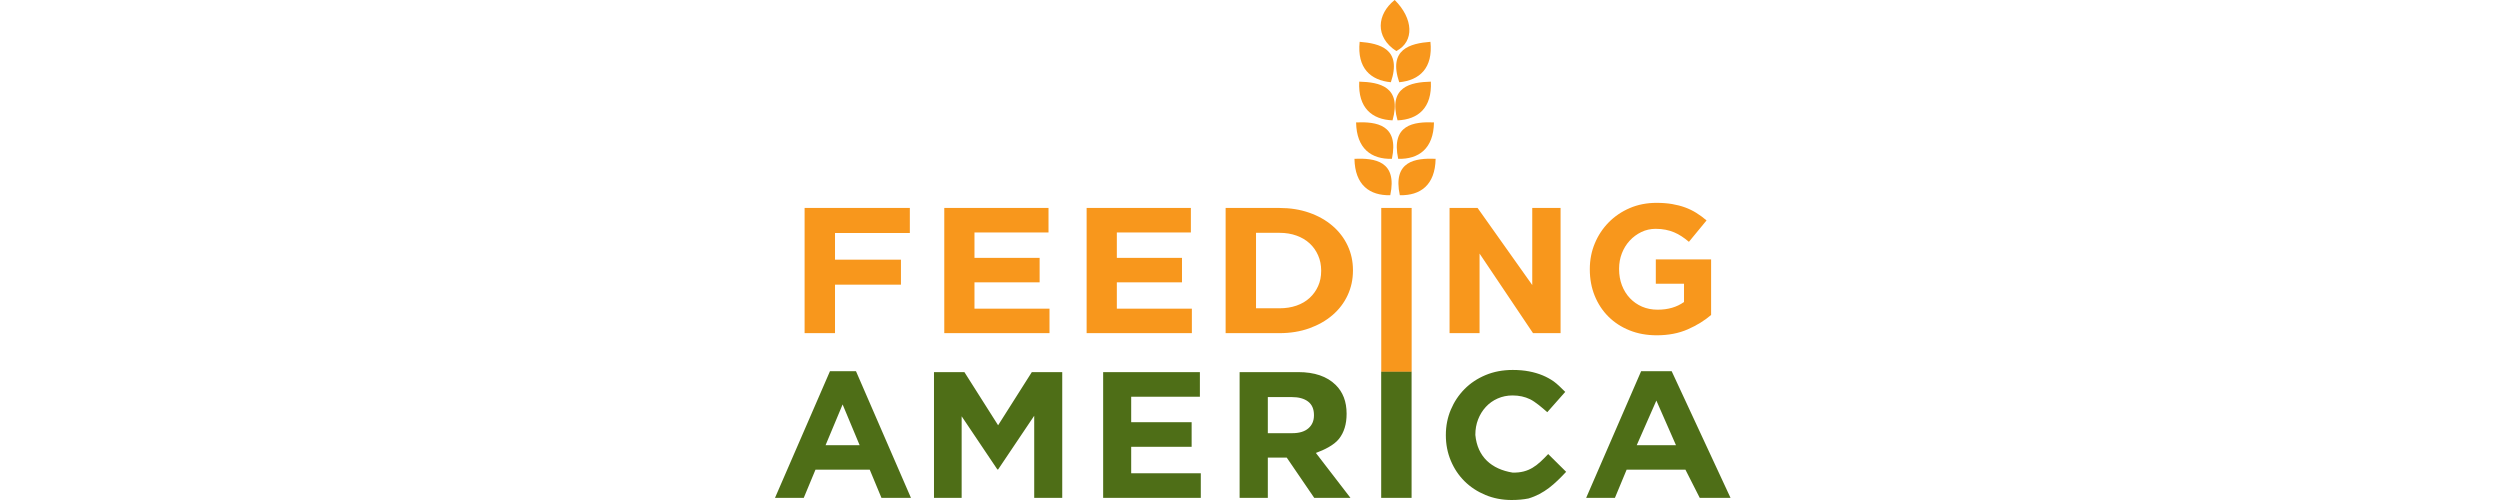 <svg width="200" height="40" viewBox="0 0 200 40" fill="none" xmlns="http://www.w3.org/2000/svg">
<path d="M64.368 16.637H72.787V18.64H66.801V20.772H72.076V22.775H66.801V26.652H64.368V16.637ZM75.542 16.637H83.881V18.598H77.958V20.629H83.17V22.589H77.958V24.692H83.96V26.652H75.542V16.637ZM86.93 16.637H95.27V18.598H89.347V20.629H94.559V22.589H89.347V24.692H95.349V26.652H86.93V16.637ZM102.362 24.663C102.857 24.663 103.309 24.592 103.72 24.449C104.131 24.306 104.481 24.101 104.77 23.834C105.06 23.566 105.286 23.252 105.449 22.889C105.613 22.527 105.694 22.122 105.694 21.674V21.645C105.694 21.206 105.613 20.801 105.449 20.429C105.286 20.057 105.06 19.737 104.77 19.47C104.481 19.203 104.131 18.996 103.72 18.848C103.309 18.7 102.857 18.626 102.362 18.626H100.482V24.663H102.362ZM98.05 16.637H102.362C103.225 16.637 104.017 16.764 104.739 17.017C105.46 17.269 106.081 17.62 106.602 18.068C107.124 18.516 107.526 19.043 107.811 19.649C108.095 20.255 108.237 20.91 108.237 21.616V21.645C108.237 22.35 108.095 23.009 107.811 23.619C107.526 24.229 107.124 24.759 106.602 25.207C106.081 25.655 105.46 26.008 104.739 26.266C104.017 26.523 103.225 26.652 102.362 26.652H98.05V16.637ZM110.5 16.637H112.932V29.749H110.5V16.637ZM115.965 16.637H118.207L122.58 22.803V16.637H124.846V26.652H122.642L118.365 20.285V26.652H115.965V16.637Z" fill="#F8971C"></path>
<path d="M132.538 26.823C131.743 26.823 131.018 26.692 130.363 26.428C129.709 26.165 129.146 25.799 128.676 25.331C128.205 24.863 127.839 24.306 127.577 23.663C127.316 23.019 127.185 22.316 127.185 21.555V21.526C127.185 20.794 127.318 20.109 127.585 19.47C127.851 18.831 128.222 18.27 128.698 17.787C129.173 17.304 129.735 16.924 130.385 16.645C131.035 16.367 131.748 16.228 132.524 16.228C132.98 16.228 133.394 16.26 133.768 16.323C134.141 16.387 134.488 16.477 134.808 16.594C135.128 16.711 135.428 16.858 135.71 17.033C135.991 17.209 136.263 17.409 136.524 17.633L135.113 19.346C134.919 19.18 134.725 19.033 134.531 18.907C134.337 18.78 134.136 18.672 133.927 18.584C133.719 18.497 133.494 18.428 133.251 18.38C133.009 18.331 132.742 18.306 132.451 18.306C132.044 18.306 131.663 18.392 131.309 18.562C130.955 18.733 130.644 18.962 130.378 19.25C130.111 19.538 129.903 19.875 129.752 20.26C129.602 20.645 129.527 21.058 129.527 21.497V21.526C129.527 21.994 129.602 22.426 129.752 22.821C129.903 23.216 130.116 23.56 130.392 23.853C130.669 24.145 130.994 24.372 131.367 24.533C131.741 24.694 132.155 24.775 132.611 24.775C133.445 24.775 134.148 24.57 134.721 24.16V22.697H132.465V20.75H136.888V25.199C136.364 25.648 135.741 26.031 135.019 26.348C134.296 26.665 133.469 26.823 132.538 26.823Z" fill="#F8971C"></path>
<path d="M68.772 35.617L67.409 32.355L66.045 35.617H68.772ZM66.397 29.697H68.479L72.876 39.828H70.516L69.578 37.571H65.239L64.301 39.828H62L66.397 29.697ZM74.719 29.768H77.152L79.849 34.022L82.546 29.768H84.979V39.828H82.737V33.26L79.849 37.557H79.79L76.932 33.303V39.828H74.719V29.768ZM88.252 29.768H95.991V31.737H90.495V33.778H95.331V35.746H90.495V37.859H96.064V39.828H88.252V29.768ZM103.388 34.654C103.944 34.654 104.372 34.525 104.67 34.266C104.968 34.008 105.117 33.663 105.117 33.231V33.203C105.117 32.724 104.961 32.365 104.648 32.125C104.335 31.886 103.9 31.766 103.343 31.766H101.426V34.654H103.388ZM99.169 29.768H103.858C105.158 29.768 106.155 30.108 106.849 30.789C107.435 31.363 107.728 32.13 107.728 33.088V33.116C107.728 33.931 107.525 34.594 107.12 35.107C106.714 35.62 105.925 35.996 105.27 36.235L108.036 39.828H105.138L102.94 36.609H102.91H101.426V39.828H99.169V29.768ZM110.495 29.741H112.927V39.828H110.495V29.741ZM120.93 40C120.177 40 119.479 39.866 118.834 39.598C118.189 39.329 117.632 38.963 117.163 38.498C116.694 38.034 116.328 37.485 116.064 36.853C115.8 36.221 115.668 35.545 115.668 34.827V34.798C115.668 34.08 115.8 33.407 116.064 32.779C116.328 32.151 116.694 31.601 117.163 31.126C117.632 30.652 118.194 30.278 118.849 30.005C119.503 29.732 120.226 29.596 121.018 29.596C121.497 29.596 121.934 29.634 122.33 29.711C122.725 29.787 123.084 29.893 123.407 30.027C123.729 30.161 124.028 30.324 124.301 30.516C124.575 30.707 124.984 31.121 125.219 31.351L123.782 32.975C123.382 32.62 122.818 32.139 122.403 31.938C121.988 31.737 121.521 31.636 121.003 31.636C120.573 31.636 120.175 31.718 119.809 31.881C119.442 32.043 119.127 32.269 118.863 32.556C118.599 32.843 118.394 33.176 118.247 33.555C118.101 33.933 118.028 34.338 118.028 34.769V34.798C118.193 36.562 119.338 37.535 121.003 37.807C122.346 37.843 123.006 37.219 123.856 36.324L125.292 37.746C124.383 38.713 123.547 39.499 122.278 39.878C121.878 39.959 121.428 40 120.93 40ZM134.079 35.617L132.509 32.044L130.938 35.617H134.079ZM131.29 29.697H133.734L138.442 39.828H135.979L134.833 37.571H130.132L129.194 39.828H126.893L131.29 29.697Z" fill="#4E6E17"></path>
<path fill-rule="evenodd" clip-rule="evenodd" d="M111.985 15.617C113.627 15.657 114.814 14.806 114.849 12.703C113.226 12.638 111.404 12.876 111.985 15.617Z" fill="#F8971C"></path>
<path fill-rule="evenodd" clip-rule="evenodd" d="M111.854 12.707C113.496 12.747 114.684 11.896 114.718 9.792C113.095 9.727 111.273 9.965 111.854 12.707Z" fill="#F8971C"></path>
<path fill-rule="evenodd" clip-rule="evenodd" d="M111.803 9.629C113.444 9.561 114.573 8.633 114.468 6.532C112.845 6.574 111.042 6.932 111.803 9.629Z" fill="#F8971C"></path>
<path fill-rule="evenodd" clip-rule="evenodd" d="M111.937 6.579C113.572 6.424 114.65 5.438 114.435 3.345C112.816 3.473 111.035 3.926 111.937 6.579Z" fill="#F8971C"></path>
<path fill-rule="evenodd" clip-rule="evenodd" d="M111.222 15.617C109.579 15.657 108.392 14.806 108.357 12.703C109.98 12.638 111.802 12.876 111.222 15.617Z" fill="#F8971C"></path>
<path fill-rule="evenodd" clip-rule="evenodd" d="M111.352 12.707C109.71 12.747 108.523 11.896 108.488 9.792C110.111 9.727 111.933 9.965 111.352 12.707Z" fill="#F8971C"></path>
<path fill-rule="evenodd" clip-rule="evenodd" d="M111.403 9.629C109.762 9.561 108.634 8.633 108.738 6.532C110.362 6.574 112.164 6.932 111.403 9.629Z" fill="#F8971C"></path>
<path fill-rule="evenodd" clip-rule="evenodd" d="M111.269 6.579C109.634 6.424 108.557 5.438 108.772 3.345C110.391 3.473 112.172 3.926 111.269 6.579Z" fill="#F8971C"></path>
<path fill-rule="evenodd" clip-rule="evenodd" d="M111.704 4.084C113.169 3.326 113.071 1.478 111.575 0C110.155 1.129 109.973 2.962 111.704 4.084Z" fill="#F8971C"></path>
</svg>
